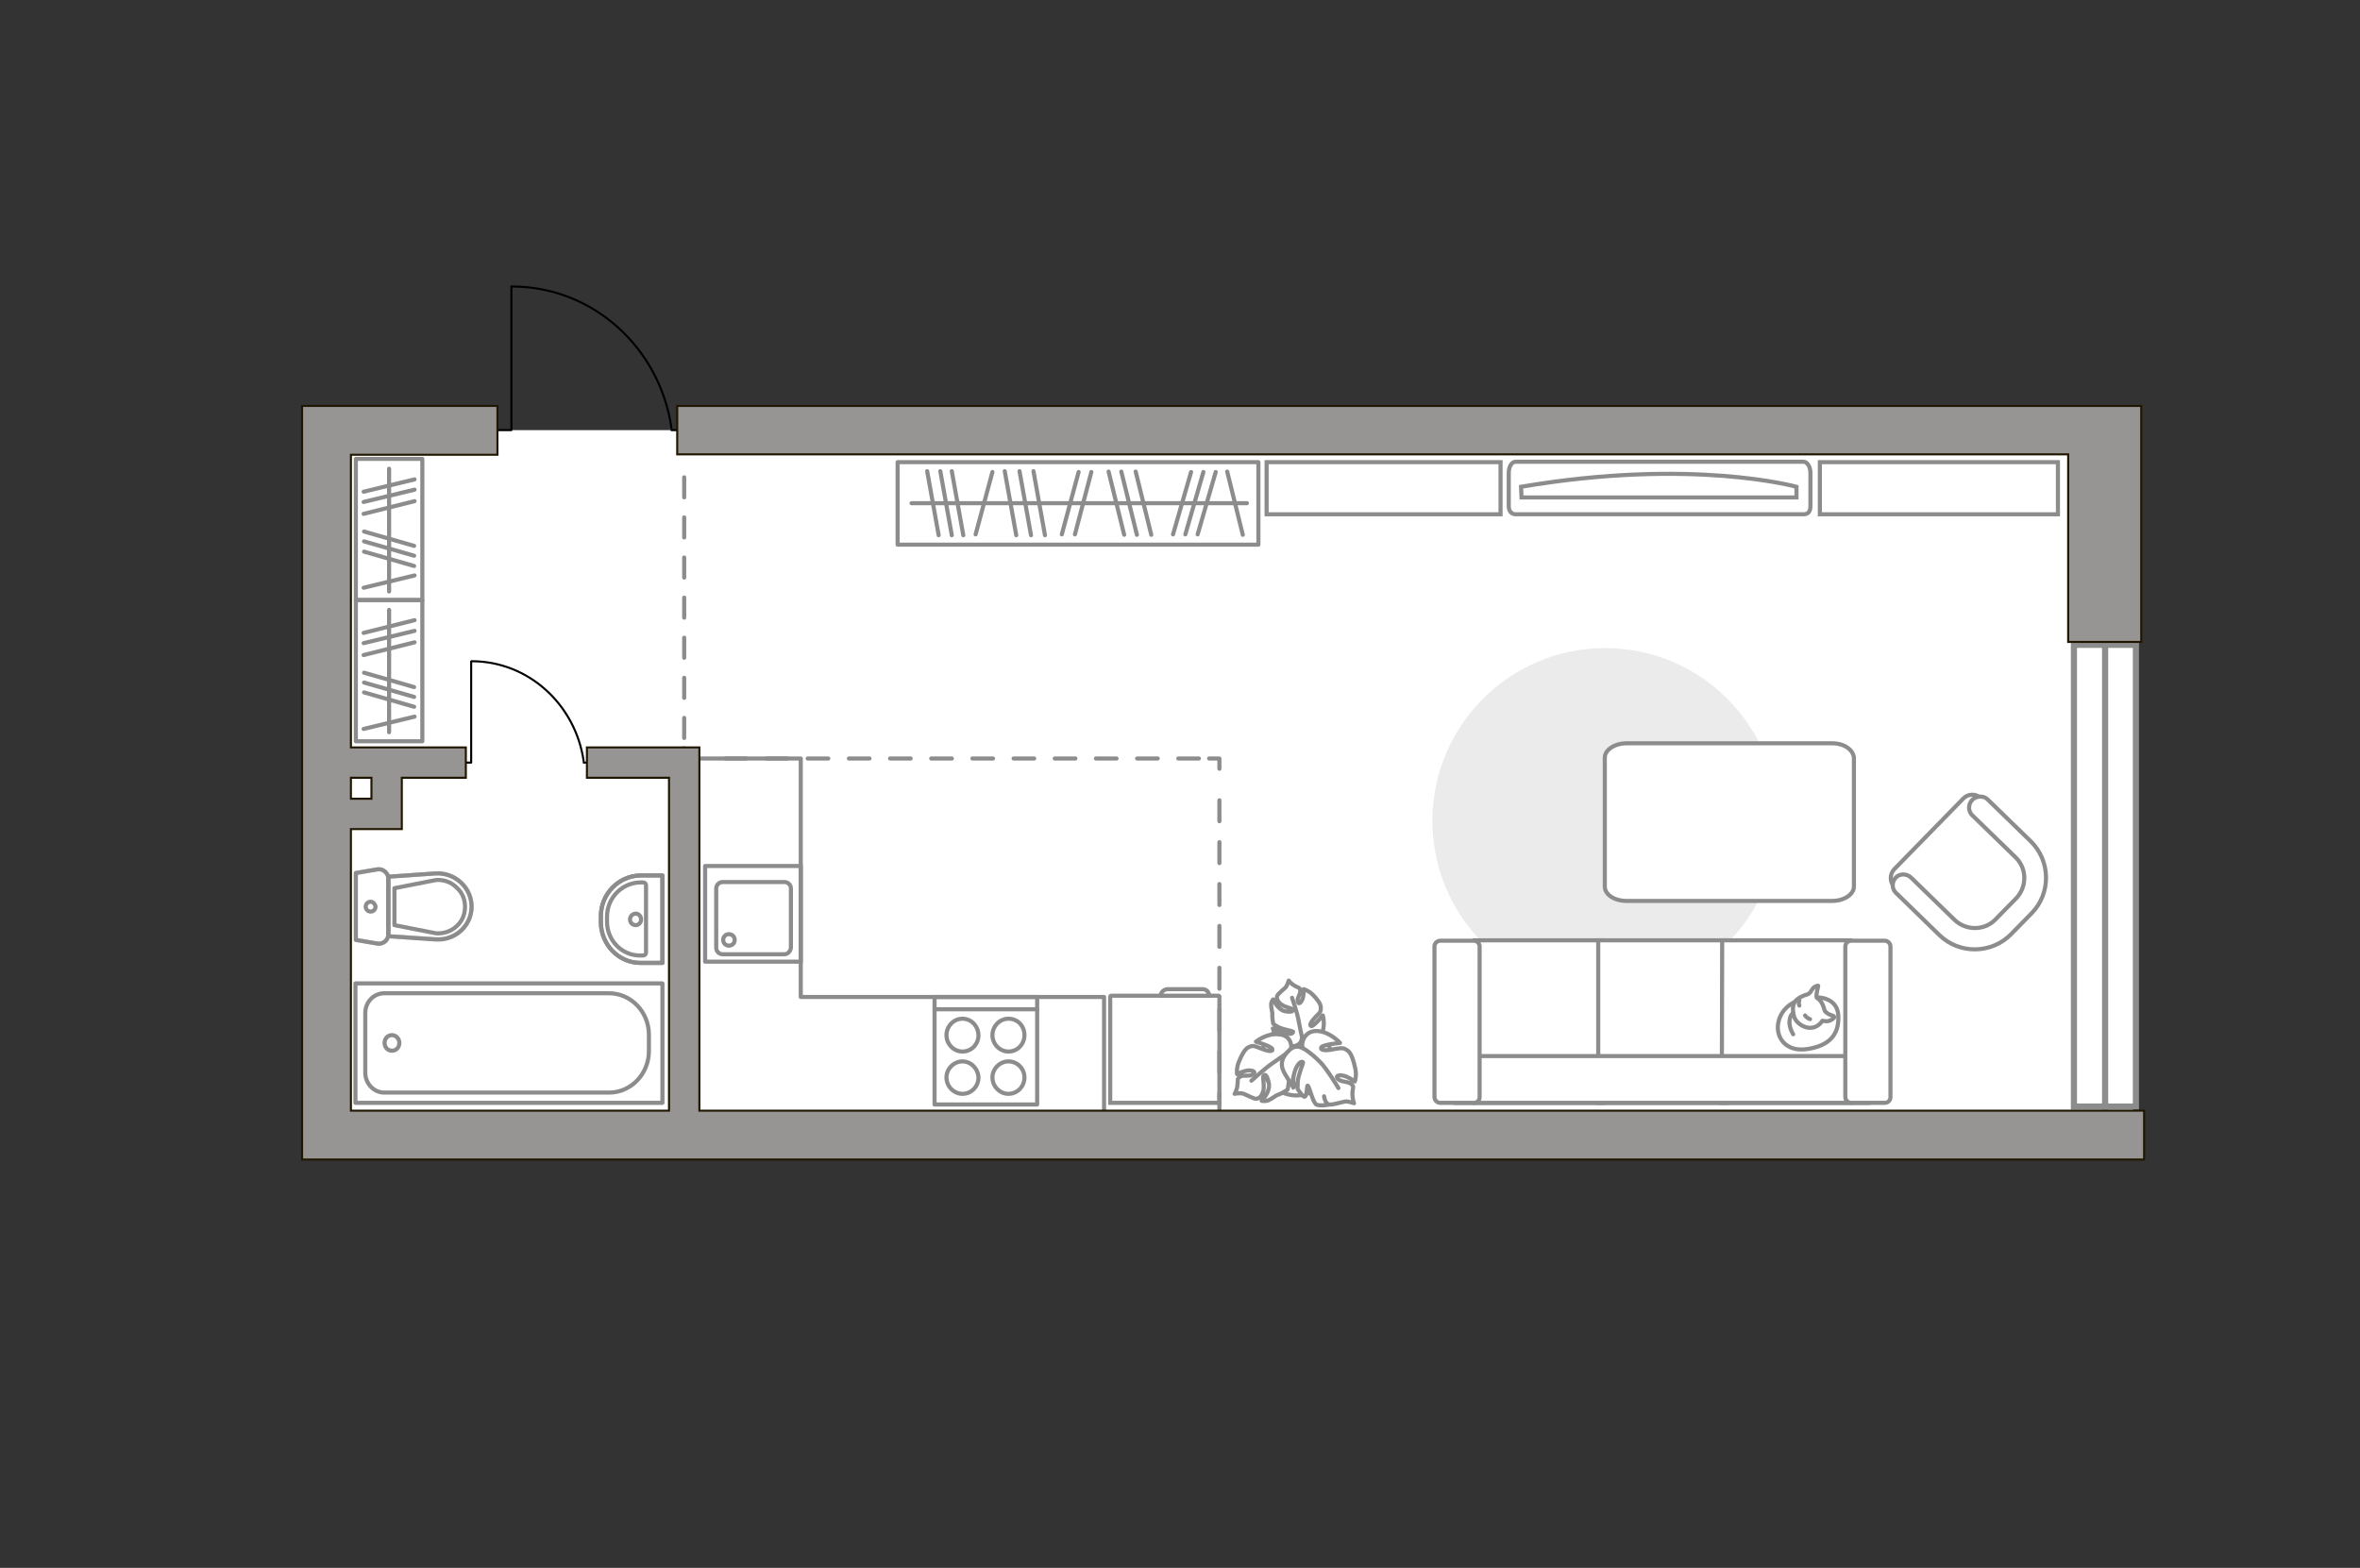 <?xml version="1.0" encoding="utf-8"?>
<!-- Generator: Adobe Illustrator 19.0.0, SVG Export Plug-In . SVG Version: 6.00 Build 0)  -->
<svg version="1.1" id="Слой_1" xmlns="http://www.w3.org/2000/svg" xmlns:xlink="http://www.w3.org/1999/xlink" x="0px" y="0px"
	 viewBox="-133 404.5 575 382" style="enable-background:new -133 404.5 575 382;" xml:space="preserve">
<rect x="-133" y="404.5" width="575" height="382" fill="#333333" stroke="none"/>
<style type="text/css">
	.st0{fill:#FFFFFF;}
	.st1{fill:#FFFFFF;stroke:#8C8C8C;stroke-miterlimit:10;}
	.st2{fill:none;stroke:#8C8C8C;stroke-linecap:round;stroke-linejoin:round;stroke-miterlimit:10;}
	.st3{fill:#EBEBEB;}
	.st4{fill:#FFFFFF;stroke:#8C8C8C;stroke-linecap:round;stroke-linejoin:round;stroke-miterlimit:10;}
	.st5{fill:#FFFFFF;stroke:#8C8C8C;stroke-width:1.5;stroke-linecap:round;stroke-miterlimit:10;}
	.st6{fill:none;stroke:#000000;stroke-width:0.5;stroke-linecap:round;stroke-linejoin:round;stroke-miterlimit:10;}
	.st7{opacity:0.5;}
	.st8{fill:none;stroke:#8C8C8C;stroke-linecap:round;stroke-linejoin:round;}
	.st9{fill:none;stroke:#8C8C8C;stroke-linecap:round;stroke-linejoin:round;stroke-dasharray:4.885,4.885;}
	.st10{fill:none;stroke:#8C8C8C;stroke-linecap:round;stroke-linejoin:round;stroke-dasharray:5.016,5.016;}
	.st11{fill:none;stroke:#8C8C8C;stroke-linecap:round;stroke-linejoin:round;stroke-dasharray:5.101,5.101;}
	.st12{fill:#969594;stroke:#201600;stroke-width:0.5;stroke-miterlimit:10;}
</style>
<g id="bg_1_">
	<rect x="-50.5" y="509.3" class="st0" width="437.2" height="171.7"/>
</g>
<g id="furniture_1_">
	<path id="Vector_8_1_" class="st1" d="M164.1,647.3v25.9h-26.6v-25.9c0-0.1,0.1-0.2,0.2-0.2h26.2C164,647.1,164,647.2,164.1,647.3z
		"/>
	<path id="Vector_9_1_" class="st1" d="M151.4,645.5h8.6c0.9,0,1.6,0.7,1.6,1.6h-11.8C149.8,646.2,150.6,645.6,151.4,645.5z"/>
	<rect x="-46.3" y="516.3" class="st2" width="16.2" height="34.4"/>
	<line class="st2" x1="-44.3" y1="534" x2="-32.1" y2="537.5"/>
	<line class="st2" x1="-44.3" y1="536.4" x2="-32.1" y2="539.9"/>
	<line class="st2" x1="-44.3" y1="538.9" x2="-32.1" y2="542.4"/>
	<line class="st2" x1="-44.4" y1="524.3" x2="-32" y2="521.3"/>
	<line class="st2" x1="-44.4" y1="529.7" x2="-32" y2="526.6"/>
	<line class="st2" x1="-44.4" y1="547.7" x2="-32" y2="544.7"/>
	<line class="st2" x1="-44.4" y1="526.8" x2="-32" y2="523.8"/>
	<line class="st2" x1="-38.2" y1="548.6" x2="-38.2" y2="518.7"/>
	<rect x="-46.3" y="550.7" class="st2" width="16.2" height="34.4"/>
	<line class="st2" x1="-44.3" y1="568.4" x2="-32.1" y2="571.9"/>
	<line class="st2" x1="-44.3" y1="570.8" x2="-32.1" y2="574.3"/>
	<line class="st2" x1="-44.3" y1="573.2" x2="-32.1" y2="576.7"/>
	<line class="st2" x1="-44.4" y1="558.7" x2="-32" y2="555.6"/>
	<line class="st2" x1="-44.4" y1="564.1" x2="-32" y2="561"/>
	<line class="st2" x1="-44.4" y1="582.1" x2="-32" y2="579.1"/>
	<line class="st2" x1="-44.4" y1="561.2" x2="-32" y2="558.2"/>
	<line class="st2" x1="-38.2" y1="582.9" x2="-38.2" y2="553.1"/>
	<rect x="85.7" y="517.1" class="st2" width="87.9" height="20.1"/>
	<line class="st2" x1="114.6" y1="534.9" x2="111.8" y2="519.3"/>
	<line class="st2" x1="101.7" y1="534.9" x2="98.9" y2="519.3"/>
	<line class="st2" x1="98.9" y1="534.9" x2="96.1" y2="519.3"/>
	<line class="st2" x1="95.7" y1="534.9" x2="92.9" y2="519.3"/>
	<line class="st2" x1="118.2" y1="534.9" x2="115.4" y2="519.3"/>
	<line class="st2" x1="152.8" y1="534.7" x2="157.2" y2="519.5"/>
	<line class="st2" x1="155.8" y1="534.7" x2="160.2" y2="519.5"/>
	<line class="st2" x1="158.8" y1="534.7" x2="163.2" y2="519.5"/>
	<line class="st2" x1="121.6" y1="534.9" x2="118.8" y2="519.3"/>
	<line class="st2" x1="125.7" y1="534.7" x2="129.8" y2="519.5"/>
	<line class="st2" x1="104.7" y1="534.7" x2="108.8" y2="519.5"/>
	<line class="st2" x1="128.9" y1="534.7" x2="132.9" y2="519.5"/>
	<line class="st2" x1="140.9" y1="534.8" x2="137.1" y2="519.4"/>
	<line class="st2" x1="147.5" y1="534.8" x2="143.7" y2="519.4"/>
	<line class="st2" x1="169.8" y1="534.8" x2="166" y2="519.4"/>
	<line class="st2" x1="144" y1="534.8" x2="140.2" y2="519.4"/>
	<line class="st2" x1="170.8" y1="527.1" x2="89.1" y2="527.1"/>
	<path id="Vector_51_1_" class="st3" d="M300.2,604.5c0,23.3-18.9,42.1-42.1,42.1c-23.3,0-42.1-18.9-42.1-42.1
		c0-23.3,18.9-42.1,42.1-42.1C281.3,562.4,300.1,581.2,300.2,604.5z"/>
	<g>
		<path id="Vector_52_1_" class="st1" d="M349.5,598.9l11.9,11.7c4.4,4.2,4.5,11.3,0.2,15.6L356,632c-4.2,4.4-11.3,4.5-15.6,0.2
			l-11.9-11.7c-1.1-1.1-1.1-3,0-4.2l16.9-17.3C346.5,597.9,348.4,597.8,349.5,598.9z"/>
		<path id="Vector_53_1_" class="st1" d="M351.2,599.2l10.6,10.3c4.8,4.7,5,12.6,0.2,17.5l-5,5.1c-4.7,4.8-12.6,5-17.5,0.2
			L328.9,622c-1-1-1-2.6,0-3.7c1-1,2.6-1,3.7,0l10.6,10.3c2.8,2.7,7.3,2.7,10-0.1l5-5.1c2.7-2.8,2.7-7.3-0.1-10l-10.6-10.3
			c-1-1-1-2.6,0-3.7C348.5,598.4,350.2,598.3,351.2,599.2z"/>
	</g>
	<path id="Vector_54_1_" class="st1" d="M226.3,633.6h31.2v39.6h-31.2C226.3,673.2,226.3,633.6,226.3,633.6z"/>
	<path id="Vector_55_1_" class="st1" d="M256.4,633.6h31.2v39.6h-31.2V633.6z"/>
	<path id="Vector_56_1_" class="st1" d="M286.5,673.2l0.1-39.6h31.2v39.6H286.5L286.5,673.2z"/>
	<path id="Vector_57_1_" class="st1" d="M322.1,661.8v11.4H221.8l2.9-11.4H322.1z"/>
	<path id="Vector_58_1_" class="st1" d="M226.1,673.2h-8.2c-0.8,0-1.4-0.7-1.4-1.4v-36.7c0-0.8,0.7-1.4,1.4-1.4h8.2
		c0.8,0,1.4,0.7,1.4,1.4v36.7C227.5,672.6,226.9,673.2,226.1,673.2z"/>
	<path id="Vector_59_1_" class="st1" d="M326.2,673.2H318c-0.8,0-1.4-0.7-1.4-1.4v-36.7c0-0.8,0.7-1.4,1.4-1.4h8.2
		c0.8,0,1.4,0.7,1.4,1.4v36.7C327.6,672.6,327,673.2,326.2,673.2z"/>
	<path id="Vector_84_1_" class="st4" d="M318.7,589.1v31.4c0,1.9-2.4,3.5-5.3,3.5h-50.1c-2.9,0-5.3-1.5-5.3-3.5v-31.4
		c0-1.9,2.4-3.5,5.3-3.5h50.1C316.4,585.6,318.5,587.2,318.7,589.1z"/>
	<path id="Vector_90_1_" class="st1" d="M236.3,517c-1,0-1.7,1.2-1.7,2.7v8.1c0,1.4,0.8,2,1.7,2h70.1c1,0,1.7-0.5,1.7-2v-8.1
		c0-1.5-0.8-2.7-1.7-2.7H236.3z"/>
	<path id="Vector_91_1_" class="st1" d="M237.6,523.1c41.7-7.1,67.1,0,67.1,0v2.6h-67L237.6,523.1z"/>
	<path id="Vector_92_1_" class="st1" d="M175.6,517.1h57v12.7h-57V517.1z"/>
	<path id="Vector_93_1_" class="st1" d="M310.4,517.1h58v12.7h-58V517.1z"/>
	<g>
		<path id="Vector_60_4_" class="st1" d="M191.5,662.5c0.1,4.7-3.6,8.7-8.4,8.9c-4.7,0.1-8.7-3.6-8.9-8.4c-0.1-4.7,3.6-8.7,8.4-8.9
			S191.4,657.8,191.5,662.5z"/>
		<path class="st4" d="M188.8,656.8c1.3-2.2,0.5-4.9,0.5-4.9s-2.2,2.7-2.8,2.6c-0.6-0.1-0.1-1.1,1.1-2.3c1.3-1.2,1.2-1.4,1.2-2.3
			c0-0.9-1-2.1-2-3.1s-2.2-1.3-2.2-1.3s0.1,0.9-0.1,1.9s-1,2.1-1.3,1.2c-0.3-0.9,0.7-1.8,0.6-2.7s-0.3-0.6-1.3-1.2
			c-1.1-0.6-1.5-1.3-1.5-1.3s-0.4,1.3-0.8,1.7s-1.8,1.5-2,2s-0.1,1.1,0.7,1.9s2.7,1.1,3,1.4c0.2,0.3,0.2,0.8-1.7,0.5s-3-2.9-3-2.9
			s-0.5,0.5-0.5,1.3c0,0.9,0.4,2.1,0.3,2.4s0.2,2.2,0.2,2.2s0.1,0.2,1.2,0.8s3.5,1,3.6,1.1s0.1,0.7-1.3,0.6
			c-1.3-0.1-3.6-1.3-3.6-1.3s0,0.1,1.1,2.3s2.7,2.3,4.4,1.9c1.6-0.4,1.6-1.9,1.6-1.9C184.9,658.4,187.3,659,188.8,656.8z"/>
		<path class="st2" d="M184,661.5c0.4-1.3,0.6-2.7,0.3-4c-0.2-0.9-0.7-3.1-0.9-4.3c-0.3-1.9-1.6-5.6-1.6-5.6"/>
		<path class="st4" d="M178.4,656.5c-2.8-0.3-5.4,1.8-5.4,1.8s3.8,1.1,4,1.8s-1,0.6-2.9-0.2s-2.1-0.6-3-0.2
			c-0.9,0.5-1.7,2.1-2.3,3.6s-0.4,2.9-0.4,2.9s0.9-0.5,2.1-0.8s2.7,0.1,1.9,0.8s-2.3,0.1-3.2,0.6c-0.9,0.6-0.5,0.6-0.7,2
			c-0.1,1.4-0.7,2.2-0.7,2.2s1.6-0.3,2.2,0c0.6,0.2,2.4,1.2,3,1.2s1.3-0.4,1.7-1.6c0.5-1.2-0.1-3.5,0.1-3.9c0.2-0.5,0.8-0.7,1.3,1.5
			c0.6,2.2-1.7,4.5-1.7,4.5s0.7,0.2,1.6-0.1c0.9-0.4,2-1.3,2.4-1.4c0.4,0,2.3-1.2,2.3-1.2s0.1-0.2,0.3-1.7s-0.4-4.3-0.4-4.4
			c0.1-0.1,0.7-0.4,1.2,1.1s0.3,4.5,0.3,4.5s0.2-0.1,2-2.2c1.9-2.2,1.2-4,0-5.6s-2.8-0.9-2.8-0.9C182,659.5,181.6,656.6,178.4,656.5
			z"/>
		<path class="st2" d="M185.7,659c-1.6,0.1-3.1,0.6-4.4,1.5c-0.9,0.7-3,2.2-4.2,3c-1.8,1.2-5.2,4.3-5.2,4.3"/>
		<g>
			<path class="st4" d="M191,673.6c0,0-2.4,0.5-3.3,0c-0.9-0.6-1.7-4.5-2.1-4.6c-0.2-0.1-0.1,2.4-0.7,2.7c-0.4,0.2-1.7-1.8-1.7-1.8
				s-0.1-0.3,0-1.9s1.3-4.4,1.3-4.6s-0.6-0.6-1.5,0.9s-1.2,4.7-1.2,4.7s-0.1-0.2-1.7-2.8c-1.6-2.6-0.5-4.4,1.1-5.9s3.2-0.4,3.2-0.4
				c-0.5-1.4,0.5-4.4,3.6-4.2s5.5,2.9,5.5,2.9s-4.3,0.4-4.6,1.1s1,0.9,3.2,0.4c2.2-0.4,2.4-0.2,3.3,0.4c0.9,0.7,1.4,2.5,1.8,4.3
				c0.4,1.7-0.1,3.2-0.1,3.2s-0.9-0.7-2.1-1.2c-1.2-0.5-2.8-0.4-2.1,0.5s2.5,0.6,3.3,1.3s0.4,0.7,0.3,2.2c0,1.6,0.4,2.5,0.4,2.5
				s-1.6-0.6-2.3-0.4C193.9,673,191.8,673.7,191,673.6c-0.6,0-1.2-0.6-1.4-2"/>
			<path class="st2" d="M184.5,659.9c1.4,0.8,3,2.2,4.1,3.3c1.7,1.7,4.5,6.4,4.5,6.4"/>
		</g>
	</g>
	<g>
		<path class="st4" d="M300.3,653.5c-0.8,3.6,1.7,7.4,7,6.6c5.3-0.8,7.8-3.4,7.6-8.1s-5.3-4.5-5.3-4.5
			C304.5,647.5,301.1,649.9,300.3,653.5z"/>
		<path class="st4" d="M309.6,647.5c-0.2-0.4,0.4-2.8,0.4-2.8s0-0.2-0.8,0.2s-1,1.7-1.9,1.9s-2.4,0.9-3,1.8c-0.7,1-0.5,2.7-0.1,3.8
			c0.4,1.2,2.3,2.7,4.1,2.5c1.8-0.1,2.7-1.7,2.7-1.7s0,0,0.7,0.1c1.3,0.2,2.2-0.9,2.2-0.9s0.2-0.3-0.8-0.6s-1.5-1-1.5-1
			C310.8,647.7,309.7,647.9,309.6,647.5z"/>
		<path class="st4" d="M308,652.8c-0.9-0.3-1.2-0.9-1.2-0.9"/>
		<path class="st4" d="M305.4,648.2c-0.3,0.6,0,1.3,0,1.3"/>
		<path class="st2" d="M303.9,656.5c0,0-1-1.6-0.9-3.1c0.1-1.8,0.9-2,0.9-2"/>
	</g>
	<path id="Vector_142_1_" class="st2" d="M94.7,647.4h25v26.2h-25V647.4z"/>
	<g id="Group_28_1_">
		<g id="Group_29_1_">
			<path id="Vector_143_1_" class="st2" d="M116.6,667c0,2.2-1.7,4-3.9,4c-2.1,0-3.9-1.8-3.9-4c0-2.1,1.8-3.9,3.9-3.9
				C114.9,663.1,116.6,664.9,116.6,667z"/>
			<path id="Vector_144_1_" class="st2" d="M116.6,656.7c0,2.2-1.7,4-3.9,4c-2.1,0-3.9-1.8-3.9-4s1.8-4,3.9-4
				C114.9,652.7,116.6,654.4,116.6,656.7z"/>
		</g>
		<g id="Group_30_1_">
			<path id="Vector_145_1_" class="st2" d="M105.4,667c0,2.2-1.7,4-3.9,4c-2.1,0-3.9-1.8-3.9-4c0-2.1,1.8-3.9,3.9-3.9
				C103.6,663.1,105.3,664.9,105.4,667z"/>
			<path id="Vector_146_1_" class="st2" d="M105.4,656.7c0,2.2-1.7,4-3.9,4c-2.1,0-3.9-1.8-3.9-4s1.8-4,3.9-4
				C103.6,652.7,105.3,654.4,105.4,656.7z"/>
		</g>
	</g>
	<polyline class="st2" points="37.4,589.3 62.1,589.3 62.1,647.4 136,647.4 136,677.1 	"/>
	<line class="st2" x1="94.7" y1="650.4" x2="119.7" y2="650.4"/>
</g>
<g id="windows_1_">
	<g>
		<path id="Vector_116_1_" class="st5" d="M379.8,674.1h7.6V561.6h-7.6V674.1z"/>
		<path id="Vector_122_1_" class="st5" d="M372.3,674.1h7.6V561.6h-7.6V674.1z"/>
	</g>
</g>
<g id="plan">
	<g>
		<polyline class="st6" points="-22.3,590.3 -18.2,590.3 -18.2,565.7 		"/>
		<line class="st6" x1="9.2" y1="590.3" x2="12.9" y2="590.3"/>
		<path class="st6" d="M-18.1,565.6c13.9,0,25.3,10.6,27.3,24.3"/>
	</g>
	<g>
		<polyline class="st6" points="-8.4,474.3 -8.4,509.3 -14.3,509.3 		"/>
		<line class="st6" x1="35.9" y1="509.3" x2="30.6" y2="509.3"/>
		<path class="st6" d="M30.6,508.8c-2.8-19.5-19.1-34.5-38.9-34.5"/>
	</g>
	<g>
		<g>
			<rect x="38.8" y="615.5" class="st2" width="23.3" height="23.3"/>
		</g>
		<path class="st2" d="M59.7,635.4V621c0-0.9-0.7-1.6-1.6-1.6h-15c-0.9,0-1.6,0.7-1.6,1.6v14.4c0,0.9,0.7,1.6,1.6,1.6h15
			C58.9,637,59.6,636.3,59.7,635.4z"/>
		<path class="st2" d="M46,633.5c0,0.8-0.6,1.4-1.4,1.4s-1.4-0.6-1.4-1.4s0.6-1.4,1.4-1.4C45.4,632.1,46,632.7,46,633.5z"/>
	</g>
	<g>
		<g class="st7">
			<path class="st2" d="M-41,616.3l-5.3,0.9v16.3l5.3,0.9c1.3,0.2,2.6-0.8,2.6-2.2v-13.7C-38.4,617.2-39.7,616.1-41,616.3z"/>
			<path class="st2" d="M-26.8,633.3c4.7,0.3,8.7-3.3,8.7-8c0-4.6-4-8.3-8.7-8l-11.6,0.8v14.5L-26.8,633.3z"/>
		</g>
		<g>
			<path class="st2" d="M-41,616.3l-5.3,0.9v16.3l5.3,0.9c1.3,0.2,2.6-0.8,2.6-2.2v-13.7C-38.4,617.2-39.7,616.1-41,616.3z"/>
			<path class="st2" d="M-26.8,617.3l-11.6,0.8v14.5l11.6,0.8c4.7,0.3,8.7-3.3,8.7-8l0,0C-18.1,620.8-22.1,617.1-26.8,617.3z"/>
			<path class="st2" d="M-36.9,620.9l10.2-2c1.8-0.1,3.6,0.5,4.9,1.8c1.4,1.2,2.1,2.9,2.1,4.7c0,1.9-0.7,3.6-2.1,4.8
				c-1.3,1.2-3.1,1.8-4.9,1.7l-10.2-2V620.9z"/>
			<path class="st2" d="M-41.5,625.4c0,0.7-0.6,1.2-1.2,1.2c-0.7,0-1.2-0.6-1.2-1.2c0-0.7,0.6-1.2,1.2-1.2S-41.6,624.8-41.5,625.4z"
				/>
		</g>
	</g>
	<g>
		<polyline class="st2" points="28.4,644.1 28.4,673.2 -46.4,673.2 -46.4,644.1 28.4,644.1 		"/>
		<path class="st2" d="M15.4,670.7h-54.8c-2.5,0-4.6-2.2-4.6-4.8v-14.6c0-2.7,2.1-4.8,4.6-4.8h54.8c5.3,0,9.7,4.5,9.7,10.1v4
			C25.1,666.2,20.7,670.7,15.4,670.7z"/>
		<path class="st2" d="M-39.3,658.6c0-1.1,0.8-1.9,1.8-1.9s1.8,0.9,1.8,1.9c0,1.1-0.8,1.9-1.8,1.9S-39.3,659.7-39.3,658.6z"/>
	</g>
	<g>
		<path class="st2" d="M23,617.8h5.4v21.3H23c-5.3,0-9.6-4.5-9.6-9.9v-1.5C13.4,622.3,17.7,617.9,23,617.8z"/>
		<g>
			<path class="st2" d="M22.9,619.5h0.8c0.4,0,0.7,0.3,0.7,0.7v16.4c0,0.4-0.3,0.7-0.7,0.7h-0.8c-4.4,0-8-3.7-8-8.2v-1.3
				C14.9,623.3,18.5,619.6,22.9,619.5z"/>
			<path class="st2" d="M23.2,628.5c0,0.8-0.6,1.4-1.3,1.4c-0.8,0-1.4-0.6-1.4-1.4s0.7-1.4,1.4-1.4S23.2,627.7,23.2,628.5z"/>
			<path class="st2" d="M23,617.8h5.4v21.3H23c-5.3,0-9.6-4.5-9.6-9.9v-1.5C13.4,622.3,17.7,617.9,23,617.8z"/>
		</g>
	</g>
	<g>
		<g>
			<line class="st8" x1="33.7" y1="513.5" x2="33.7" y2="511"/>
			<line class="st9" x1="33.7" y1="584.3" x2="33.7" y2="518.4"/>
			<polyline class="st8" points="36.2,589.3 33.7,589.3 33.7,586.8 			"/>
			<line class="st10" x1="159.1" y1="589.3" x2="41.2" y2="589.3"/>
			<polyline class="st8" points="164.1,591.8 164.1,589.3 161.6,589.3 			"/>
			<line class="st11" x1="164.1" y1="676" x2="164.1" y2="596.9"/>
			<line class="st8" x1="164.1" y1="681" x2="164.1" y2="678.5"/>
		</g>
	</g>
	<polygon class="st12" points="388.7,514.3 388.7,560.9 370.9,560.9 370.9,515.2 32,515.2 32,503.4 54,503.4 65.8,503.4 80.9,503.4 
		146.1,503.4 157.9,503.4 287.4,503.4 313.1,503.4 330.9,503.4 342.6,503.4 388.7,503.4 	"/>
	<path class="st12" d="M37.4,675.1v-88.5H10v7.4h20v81.1h-77.5v-68.6h12.4V594h15.6v-7.4h-28v-71.3h35.7v-11.9h-47.6v11.9v71.3v7.4
		v5.1v7.4v68.6V687h448.8v-11.9H37.4z M-47.5,594h5v5.1h-5V594z"/>
</g>
<g id="points">
	<path id="bedroom_1_" class="st2" d="M211.5,565.7"/>
	<path id="kitchen_1_" class="st2" d="M106.4,619.6"/>
	<path id="wc_x5F_bedroom_1_" class="st2" d="M-4.5,615.5"/>
	<path id="hallway_1_" class="st2" d="M4.4,542.4"/>
</g>
</svg>
